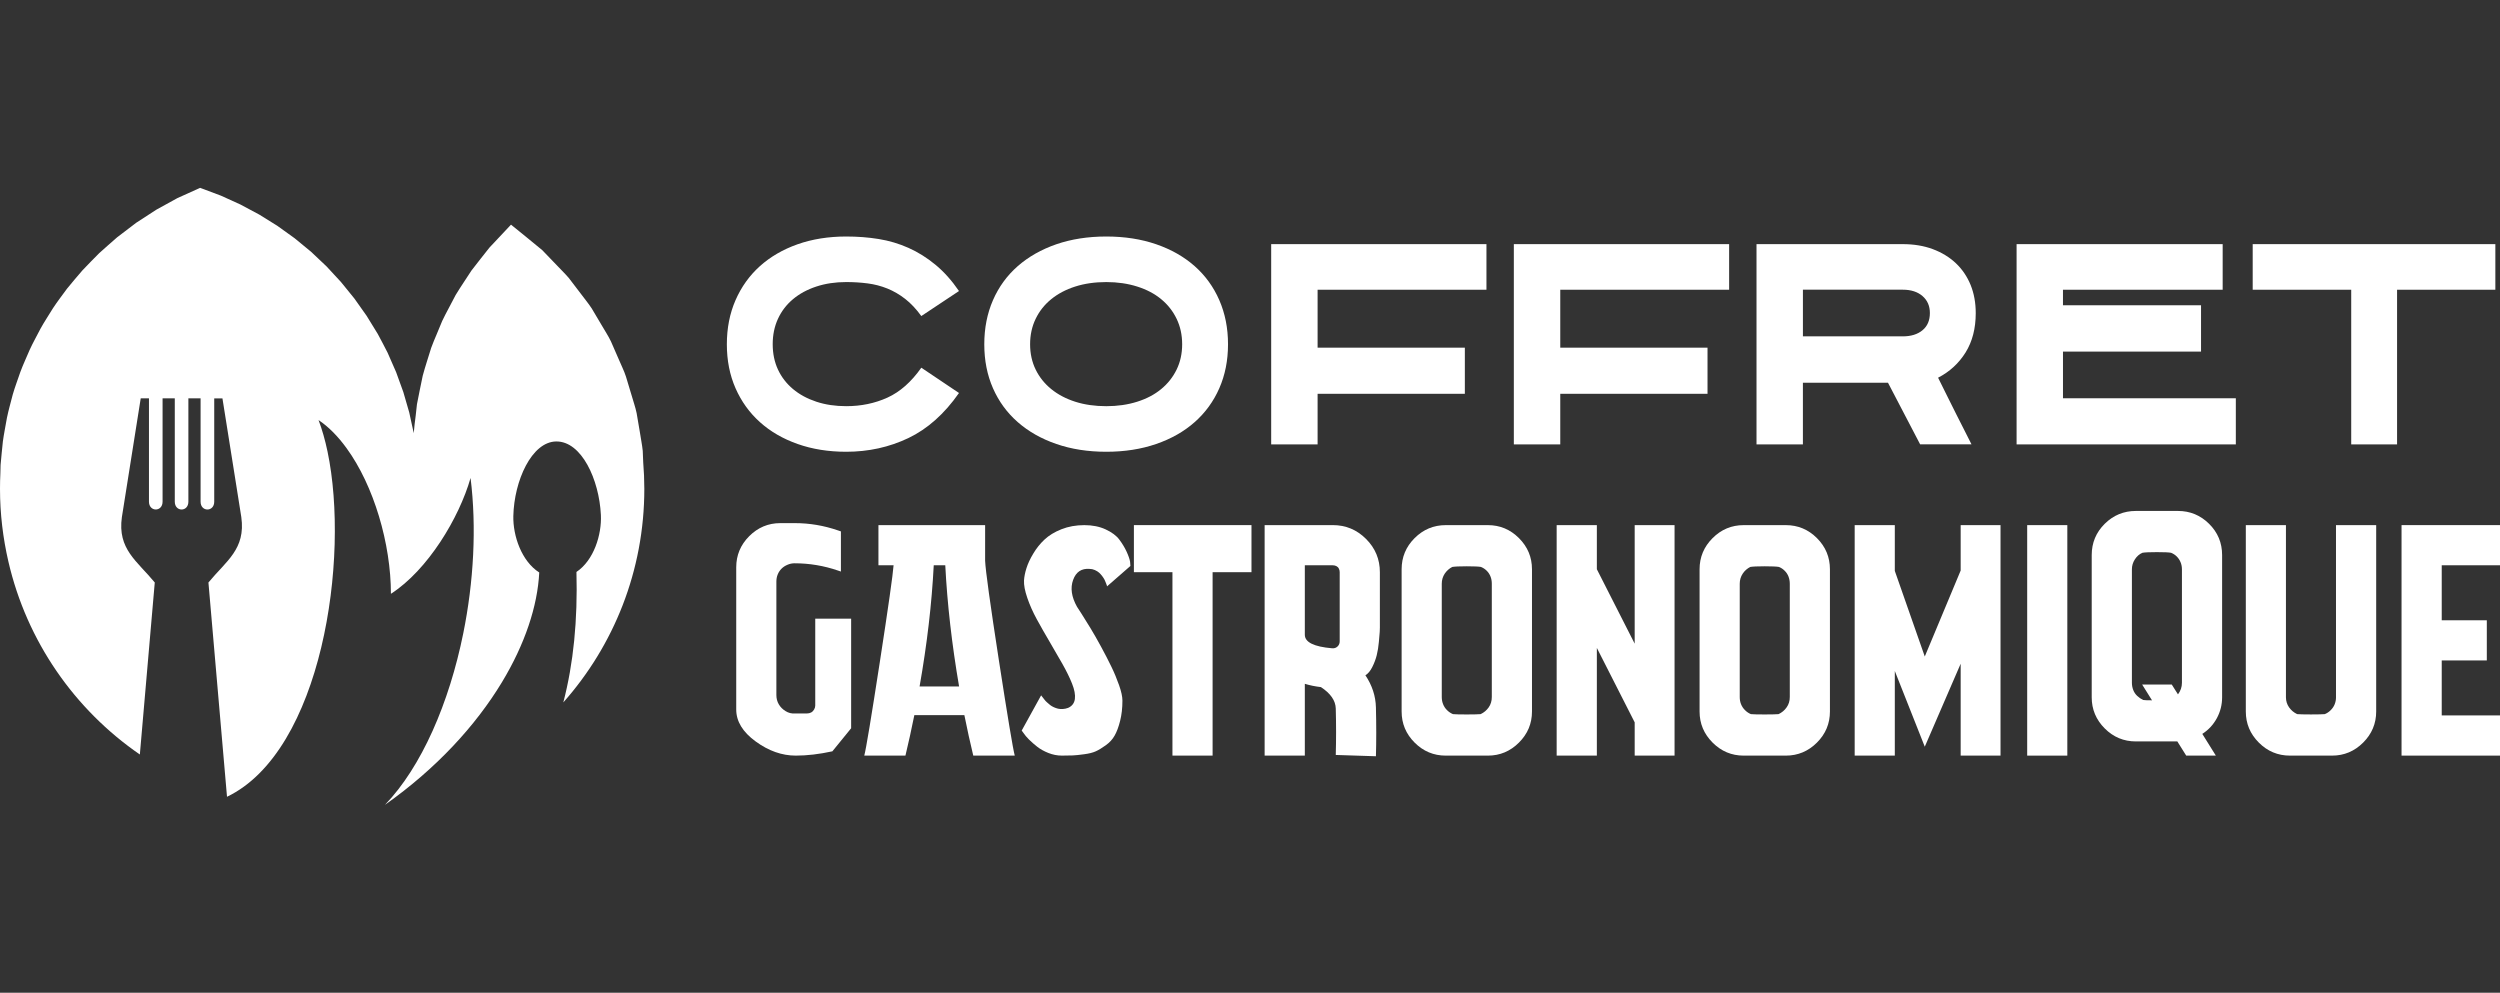 <?xml version="1.0" encoding="utf-8"?>
<!-- Generator: Adobe Illustrator 16.0.0, SVG Export Plug-In . SVG Version: 6.00 Build 0)  -->
<!DOCTYPE svg PUBLIC "-//W3C//DTD SVG 1.1//EN" "http://www.w3.org/Graphics/SVG/1.1/DTD/svg11.dtd">
<svg version="1.1" id="Calque_1" xmlns="http://www.w3.org/2000/svg" xmlns:xlink="http://www.w3.org/1999/xlink" x="0px" y="0px"
	 width="162.585px" height="64.562px" viewBox="0 0 162.585 64.562" enable-background="new 0 0 162.585 64.562"
	 xml:space="preserve">
<rect x="0" y="0" width="162.585" height="64.562" fill="#333333" stroke="none"/>
<g>
	<path fill="#FFFFFF" d="M41.903,31.791c0-0.579-0.026-1.152-0.072-1.719l-0.031-0.75c-0.041-0.409-0.128-0.814-0.188-1.223
		l-0.208-1.224c-0.081-0.406-0.227-0.794-0.337-1.193l-0.358-1.189c-0.126-0.395-0.321-0.763-0.478-1.146l-0.497-1.139
		c-0.176-0.375-0.413-0.719-0.617-1.079l-0.635-1.071c-0.226-0.346-0.496-0.664-0.741-0.998l-0.755-0.989
		c-0.271-0.312-0.571-0.601-0.855-0.903l-0.863-0.897c-0.635-0.532-1.286-1.049-1.928-1.574l-0.107-0.087l-0.095,0.101l-1.302,1.385
		c-0.39,0.498-0.79,0.991-1.173,1.495c-0.343,0.533-0.702,1.054-1.031,1.595l-0.441,0.84c-0.143,0.282-0.303,0.557-0.432,0.845
		l-0.363,0.875c-0.119,0.293-0.253,0.581-0.355,0.879c-0.184,0.604-0.387,1.204-0.55,1.812c-0.124,0.619-0.26,1.234-0.375,1.854
		l-0.082,0.742c-0.052,0.375-0.095,0.754-0.126,1.135c-0.051-0.253-0.106-0.503-0.165-0.752l-0.128-0.591L26.231,25.5l-0.469-1.295
		l-0.554-1.265c-0.204-0.412-0.426-0.814-0.641-1.223l-0.724-1.178l-0.798-1.127l-0.872-1.074l-0.94-1.016l-1.007-0.952
		l-1.069-0.879l-1.125-0.808l-1.177-0.731l-1.222-0.653l-1.261-0.573l-1.297-0.487l-0.059-0.021l-0.056,0.024l-1.423,0.642
		l-1.367,0.752l-1.309,0.85L7.62,15.431c-0.388,0.345-0.786,0.681-1.169,1.034c-0.362,0.373-0.735,0.734-1.088,1.116
		c-0.333,0.398-0.683,0.785-1.004,1.192c-0.304,0.421-0.625,0.831-0.91,1.266c-0.27,0.444-0.56,0.875-0.811,1.329
		c-0.235,0.464-0.495,0.914-0.709,1.386c-0.201,0.479-0.425,0.948-0.604,1.433c-0.165,0.492-0.353,0.976-0.496,1.473
		c-0.127,0.504-0.273,1.001-0.377,1.509c-0.087,0.509-0.193,1.018-0.264,1.53c-0.049,0.516-0.11,1.028-0.15,1.542l-0.014,0.552
		C0.008,31.124,0,31.456,0,31.791c0,1.629,0.195,3.21,0.546,4.732c1.196,5.18,4.305,9.626,8.549,12.545l0.97-11.187
		c-1.157-1.405-2.432-2.168-2.138-4.254l0.079-0.494l1.146-7.227h0.536v6.609v0.11c0,0.678,0.885,0.68,0.885,0v-0.418v-6.301h0.794
		v6.04v0.68c0,0.34,0.222,0.509,0.442,0.509c0.222,0,0.442-0.169,0.442-0.509v-0.967v-5.752h0.794v5.51v1.21
		c0,0.678,0.887,0.678,0.887,0v-1.475v-5.245h0.534l0.776,4.879l0.451,2.842c0.293,2.086-0.981,2.849-2.138,4.254l1.208,13.935
		c6.165-2.963,8.001-15.466,6.537-22.453c-0.158-0.751-0.353-1.44-0.584-2.046c0.661,0.441,1.269,1.068,1.814,1.817
		c1.786,2.446,2.893,6.237,2.893,9.482c2.395-1.542,4.437-4.933,5.179-7.533c0.4,3.206,0.204,6.753-0.474,10.103
		c-0.915,4.52-2.708,8.683-5.095,11.156c3.345-2.359,5.904-5.158,7.603-7.964c1.497-2.475,2.325-4.957,2.433-7.149
		c-1.146-0.727-1.713-2.378-1.685-3.668c0.051-2.304,1.197-4.832,2.785-4.852c1.651-0.022,2.797,2.476,2.909,4.777
		c0.062,1.289-0.462,2.957-1.589,3.709c0.083,3.131-0.191,5.942-0.854,8.484C39.913,41.984,41.903,37.121,41.903,31.791z"/>
	<g>
		<g>
			<path fill="#FFFFFF" d="M51.668,36.633c-0.158,0-0.311,0.033-0.461,0.099c-0.149,0.063-0.278,0.147-0.385,0.256
				c-0.106,0.107-0.188,0.232-0.246,0.376c-0.058,0.142-0.085,0.298-0.085,0.469v7.368c0,0.228,0.054,0.432,0.161,0.609
				c0.106,0.179,0.253,0.325,0.439,0.438c0.185,0.115,0.385,0.167,0.599,0.151h0.792c0.1,0,0.189-0.021,0.268-0.063
				c0.08-0.043,0.143-0.108,0.194-0.192c0.049-0.086,0.075-0.173,0.075-0.258v-5.653h2.334v7.129
				c-0.286,0.358-0.693,0.858-1.221,1.5c-0.856,0.186-1.649,0.279-2.377,0.279c-0.9,0-1.771-0.307-2.612-0.922
				c-0.842-0.613-1.263-1.306-1.263-2.076v-9.251c0-0.785,0.283-1.461,0.845-2.023c0.564-0.564,1.238-0.848,2.024-0.848h0.941
				c0.957,0,1.892,0.158,2.806,0.473l0.192,0.065v2.611l-0.192-0.065C53.581,36.791,52.638,36.633,51.668,36.633z"/>
			<path fill="#FFFFFF" d="M64.066,36.464c0.028,0.64,0.329,2.809,0.898,6.497c0.571,3.692,0.914,5.75,1.029,6.179h-2.698
				c-0.201-0.83-0.393-1.706-0.579-2.633h-3.253c-0.187,0.928-0.379,1.803-0.579,2.633h-2.677c0.115-0.43,0.45-2.449,1.007-6.059
				c0.557-3.612,0.856-5.718,0.899-6.319h-0.985v-2.611h6.938V36.464z M59.804,44.643h2.569c-0.471-2.755-0.771-5.382-0.898-7.881
				h-0.75C60.597,39.261,60.29,41.888,59.804,44.643z"/>
			<path fill="#FFFFFF" d="M70.041,39.459c0.015,0.017,0.114,0.169,0.299,0.462c0.187,0.293,0.378,0.603,0.578,0.93
				c0.201,0.33,0.43,0.73,0.686,1.201c0.257,0.472,0.481,0.907,0.674,1.307c0.194,0.4,0.36,0.803,0.503,1.209
				s0.215,0.74,0.215,0.995c0,0.486-0.05,0.924-0.15,1.317c-0.099,0.395-0.217,0.711-0.354,0.952
				c-0.135,0.244-0.327,0.455-0.576,0.633c-0.251,0.18-0.469,0.313-0.655,0.396c-0.184,0.084-0.438,0.15-0.76,0.191
				c-0.319,0.045-0.566,0.068-0.737,0.076c-0.172,0.008-0.407,0.012-0.708,0.012c-0.3,0-0.593-0.059-0.877-0.172
				c-0.285-0.113-0.528-0.25-0.729-0.408c-0.199-0.156-0.377-0.314-0.534-0.469c-0.157-0.158-0.271-0.295-0.343-0.406l-0.128-0.174
				l1.263-2.29c0.015,0.014,0.025,0.027,0.032,0.043c0.009,0.013,0.033,0.045,0.077,0.096c0.041,0.048,0.08,0.101,0.116,0.149
				c0.036,0.051,0.089,0.108,0.162,0.171c0.07,0.065,0.139,0.121,0.203,0.174c0.063,0.048,0.141,0.096,0.234,0.138
				c0.093,0.042,0.185,0.074,0.278,0.096c0.093,0.021,0.198,0.029,0.311,0.021c0.115-0.006,0.23-0.032,0.343-0.074
				c0.257-0.114,0.403-0.308,0.44-0.58c0.035-0.268-0.026-0.602-0.183-0.993c-0.156-0.395-0.364-0.816-0.622-1.275
				c-0.257-0.456-0.535-0.937-0.835-1.444c-0.299-0.507-0.578-0.995-0.835-1.467c-0.257-0.471-0.464-0.935-0.619-1.391
				c-0.159-0.459-0.229-0.836-0.215-1.136c0.015-0.243,0.068-0.511,0.161-0.804c0.093-0.293,0.239-0.607,0.441-0.942
				c0.198-0.335,0.44-0.64,0.726-0.909c0.286-0.27,0.654-0.496,1.104-0.675c0.45-0.178,0.947-0.268,1.488-0.268
				c0.527,0,0.993,0.093,1.393,0.279c0.397,0.184,0.696,0.406,0.887,0.664c0.192,0.258,0.35,0.516,0.471,0.781
				c0.123,0.266,0.197,0.482,0.227,0.654l0.021,0.278l-1.52,1.327c0-0.015-0.004-0.033-0.01-0.055
				c-0.009-0.021-0.026-0.071-0.055-0.149c-0.03-0.078-0.061-0.152-0.095-0.225c-0.038-0.071-0.088-0.151-0.152-0.236
				c-0.065-0.085-0.131-0.161-0.203-0.225c-0.071-0.063-0.163-0.12-0.278-0.172c-0.112-0.05-0.228-0.074-0.342-0.074
				c-0.528-0.042-0.883,0.196-1.071,0.717C69.598,38.237,69.684,38.819,70.041,39.459z"/>
			<path fill="#FFFFFF" d="M81.389,37.212H78.86v11.928h-2.611V37.212h-2.507v-3.062h7.647V37.212z"/>
			<path fill="#FFFFFF" d="M88.797,43.915c0.44,0.657,0.669,1.355,0.685,2.098c0.028,1.143,0.028,2.201,0,3.169l-2.612-0.084
				c0.028-0.986,0.028-1.992,0-3.021c-0.014-0.514-0.335-0.978-0.965-1.392c-0.369-0.042-0.719-0.113-1.047-0.214v4.669h-2.614
				v-14.99h4.433c0.844,0,1.563,0.299,2.163,0.9c0.6,0.598,0.899,1.32,0.899,2.162v3.598c0,0.07-0.003,0.168-0.01,0.289
				c-0.009,0.122-0.024,0.34-0.056,0.652c-0.028,0.315-0.074,0.602-0.138,0.857c-0.063,0.257-0.161,0.514-0.289,0.771
				C89.118,43.637,88.967,43.815,88.797,43.915z M84.858,41.281c0,0.485,0.591,0.778,1.774,0.879
				c0.144,0.016,0.266-0.029,0.367-0.129c0.084-0.086,0.127-0.193,0.127-0.321v-4.497c0-0.085-0.017-0.163-0.054-0.233
				c-0.035-0.073-0.091-0.127-0.159-0.162c-0.073-0.036-0.151-0.055-0.237-0.055h-1.818V41.281z"/>
			<path fill="#FFFFFF" d="M99.631,37.021v9.25c0,0.786-0.283,1.459-0.847,2.022c-0.564,0.564-1.236,0.848-2.021,0.848h-2.742
				c-0.784,0-1.46-0.283-2.024-0.848c-0.563-0.563-0.844-1.236-0.844-2.022v-9.25c0-0.786,0.28-1.461,0.844-2.025
				c0.564-0.564,1.24-0.845,2.024-0.845h2.742c0.785,0,1.457,0.281,2.021,0.845C99.348,35.56,99.631,36.235,99.631,37.021z
				 M96.292,46.443c0.215-0.102,0.388-0.247,0.524-0.44c0.135-0.192,0.202-0.418,0.202-0.673v-7.367
				c0-0.173-0.027-0.328-0.085-0.472c-0.057-0.143-0.138-0.268-0.246-0.374c-0.108-0.108-0.233-0.19-0.376-0.247
				c-0.142-0.027-0.447-0.042-0.919-0.042c-0.473,0-0.787,0.015-0.944,0.042c-0.199,0.101-0.363,0.247-0.492,0.438
				c-0.127,0.195-0.192,0.411-0.192,0.654v7.367c0,0.171,0.029,0.327,0.088,0.471c0.056,0.144,0.14,0.271,0.255,0.384
				c0.115,0.116,0.244,0.2,0.387,0.259c0.143,0.013,0.44,0.021,0.899,0.021C95.848,46.463,96.15,46.456,96.292,46.443z"/>
			<path fill="#FFFFFF" d="M108.903,34.151v14.99h-2.593v-2.164l-2.46-4.84v7.003h-2.614v-14.99h2.614v2.87l2.46,4.84v-7.71H108.903
				z"/>
			<path fill="#FFFFFF" d="M119.008,37.021v9.25c0,0.786-0.281,1.459-0.844,2.022c-0.563,0.564-1.24,0.848-2.024,0.848h-2.743
				c-0.784,0-1.457-0.283-2.021-0.848c-0.563-0.563-0.846-1.236-0.846-2.022v-9.25c0-0.786,0.282-1.461,0.846-2.025
				c0.564-0.564,1.237-0.845,2.021-0.845h2.743c0.784,0,1.461,0.281,2.024,0.845C118.727,35.56,119.008,36.235,119.008,37.021z
				 M115.667,46.443c0.214-0.102,0.391-0.247,0.524-0.44c0.138-0.192,0.206-0.418,0.206-0.673v-7.367
				c0-0.173-0.031-0.328-0.086-0.472c-0.057-0.143-0.139-0.268-0.248-0.374c-0.106-0.108-0.229-0.19-0.372-0.247
				c-0.146-0.027-0.452-0.042-0.924-0.042s-0.784,0.015-0.94,0.042c-0.198,0.101-0.367,0.247-0.492,0.438
				c-0.129,0.195-0.193,0.411-0.193,0.654v7.367c0,0.171,0.027,0.327,0.086,0.471c0.057,0.144,0.142,0.271,0.257,0.384
				c0.113,0.116,0.241,0.2,0.384,0.259c0.144,0.013,0.445,0.021,0.899,0.021C115.227,46.463,115.525,46.456,115.667,46.443z"/>
			<path fill="#FFFFFF" d="M130.102,34.151v14.99h-2.592v-5.976l-2.334,5.396l-1.949-4.923v5.503h-2.61v-14.99h2.61v2.977
				l1.949,5.567l2.334-5.591v-2.953H130.102z"/>
			<path fill="#FFFFFF" d="M134.446,49.141h-2.61v-14.99h2.61V49.141z"/>
			<path fill="#FFFFFF" d="M144.513,36.099v9.251c0,0.484-0.115,0.938-0.344,1.36c-0.229,0.421-0.543,0.759-0.944,1.018l0.88,1.412
				h-1.927l-0.578-0.922h-2.698c-0.785,0-1.46-0.281-2.023-0.845c-0.563-0.563-0.847-1.238-0.847-2.023v-9.251
				c0-0.799,0.283-1.476,0.847-2.035c0.563-0.556,1.238-0.835,2.023-0.835h2.74c0.784,0,1.461,0.279,2.022,0.835
				C144.23,34.624,144.513,35.3,144.513,36.099z M141.236,44.514l0.406,0.644c0.172-0.229,0.258-0.479,0.258-0.751v-7.386
				c0-0.158-0.029-0.308-0.086-0.45c-0.058-0.144-0.14-0.268-0.246-0.375c-0.106-0.108-0.232-0.19-0.375-0.247
				c-0.142-0.028-0.449-0.042-0.922-0.042c-0.469,0-0.783,0.014-0.94,0.042c-0.201,0.086-0.364,0.229-0.492,0.429
				c-0.13,0.2-0.193,0.413-0.193,0.644v7.386c0,0.158,0.029,0.312,0.085,0.46c0.057,0.15,0.144,0.28,0.259,0.388
				c0.113,0.106,0.24,0.194,0.384,0.266c0.1,0.016,0.294,0.022,0.579,0.022l-0.642-1.028H141.236z"/>
			<path fill="#FFFFFF" d="M154.533,34.151v12.12c0,0.786-0.284,1.459-0.846,2.022c-0.564,0.564-1.238,0.848-2.023,0.848h-2.741
				c-0.785,0-1.462-0.283-2.024-0.848c-0.563-0.563-0.845-1.236-0.845-2.022v-12.12h2.61V45.35c0,0.242,0.07,0.46,0.204,0.652
				c0.137,0.193,0.312,0.339,0.525,0.44c0.144,0.013,0.442,0.021,0.899,0.021c0.456,0,0.757-0.008,0.9-0.021
				c0.143-0.059,0.271-0.143,0.385-0.259c0.115-0.113,0.2-0.24,0.257-0.384s0.085-0.292,0.085-0.45V34.151H154.533z"/>
			<path fill="#FFFFFF" d="M162.585,36.762h-3.79v3.577h2.932v2.612h-2.932v3.575h3.79v2.614h-6.403v-14.99h6.403V36.762z"/>
		</g>
		<g>
			<path fill="#FFFFFF" d="M55.032,29.38c-1.153,0-2.207-0.169-3.161-0.506s-1.772-0.811-2.451-1.422
				c-0.68-0.611-1.208-1.344-1.585-2.201c-0.377-0.857-0.565-1.81-0.565-2.861s0.188-2.008,0.565-2.871
				c0.377-0.862,0.906-1.599,1.585-2.211c0.679-0.61,1.497-1.085,2.451-1.423c0.954-0.335,2.007-0.504,3.161-0.504
				c0.731,0,1.434,0.053,2.108,0.162c0.674,0.109,1.319,0.3,1.937,0.575c0.616,0.273,1.201,0.64,1.756,1.097
				c0.554,0.456,1.065,1.027,1.534,1.712l-2.45,1.627c-0.332-0.457-0.68-0.828-1.046-1.113c-0.366-0.286-0.755-0.511-1.165-0.678
				c-0.411-0.165-0.84-0.276-1.285-0.333c-0.446-0.058-0.908-0.087-1.389-0.087c-0.708,0-1.355,0.098-1.944,0.292
				c-0.589,0.194-1.094,0.468-1.517,0.822c-0.422,0.354-0.748,0.779-0.977,1.277c-0.229,0.496-0.342,1.047-0.342,1.654
				c0,0.604,0.114,1.154,0.342,1.645c0.229,0.491,0.555,0.914,0.977,1.268c0.423,0.354,0.928,0.628,1.517,0.823
				s1.236,0.291,1.944,0.291c0.972,0,1.865-0.185,2.683-0.557c0.816-0.371,1.551-1.02,2.202-1.945l2.45,1.645
				c-0.948,1.36-2.046,2.336-3.29,2.931C57.831,29.083,56.482,29.38,55.032,29.38z"/>
			<path fill="#FFFFFF" d="M71.946,29.38c-1.189,0-2.271-0.169-3.248-0.506s-1.813-0.811-2.51-1.422
				c-0.697-0.611-1.233-1.344-1.61-2.201c-0.377-0.857-0.566-1.81-0.566-2.861s0.189-2.008,0.566-2.871
				c0.376-0.862,0.913-1.599,1.61-2.211c0.697-0.61,1.534-1.085,2.51-1.423c0.977-0.335,2.059-0.504,3.248-0.504
				c1.188,0,2.27,0.168,3.246,0.504c0.978,0.337,1.811,0.813,2.502,1.423c0.691,0.612,1.226,1.349,1.602,2.211
				s0.567,1.819,0.567,2.871s-0.191,2.004-0.567,2.861s-0.91,1.59-1.602,2.201c-0.691,0.612-1.524,1.085-2.502,1.422
				C74.215,29.211,73.133,29.38,71.946,29.38z M71.946,18.344c-0.742,0-1.417,0.098-2.023,0.292
				c-0.605,0.194-1.125,0.468-1.558,0.822c-0.436,0.354-0.772,0.779-1.012,1.277c-0.24,0.496-0.361,1.047-0.361,1.654
				c0,0.604,0.121,1.154,0.361,1.645c0.24,0.491,0.576,0.914,1.012,1.268c0.433,0.354,0.953,0.628,1.558,0.823
				c0.606,0.194,1.281,0.291,2.023,0.291c0.729,0,1.401-0.097,2.012-0.291c0.613-0.194,1.132-0.468,1.56-0.823
				c0.43-0.354,0.764-0.777,1.003-1.268c0.239-0.491,0.36-1.041,0.36-1.645c0-0.607-0.121-1.158-0.36-1.654
				c-0.239-0.498-0.573-0.922-1.003-1.277c-0.428-0.354-0.946-0.628-1.56-0.822C73.347,18.442,72.675,18.344,71.946,18.344z"/>
			<path fill="#FFFFFF" d="M95.265,25.61h-9.576v3.29H82.67V15.877h14v2.964H85.689v3.769h9.576V25.61z"/>
			<path fill="#FFFFFF" d="M111.047,25.61h-9.577v3.29h-3.019V15.877h14.001v2.964H101.47v3.769h9.577V25.61z"/>
			<path fill="#FFFFFF" d="M117.251,28.9h-3.018V15.877h9.51c0.721,0,1.371,0.108,1.954,0.325c0.583,0.218,1.082,0.522,1.501,0.917
				c0.416,0.395,0.735,0.866,0.959,1.414c0.222,0.548,0.333,1.16,0.333,1.834c0,0.993-0.221,1.845-0.659,2.553
				c-0.441,0.708-1.037,1.255-1.79,1.644c0.171,0.344,0.358,0.723,0.566,1.14c0.205,0.417,0.41,0.828,0.615,1.233
				c0.206,0.406,0.396,0.783,0.574,1.132c0.177,0.348,0.317,0.625,0.419,0.83h-3.34l-2.092-4.009h-5.533V28.9z M117.251,21.875
				h6.492c0.537,0,0.967-0.133,1.285-0.398c0.32-0.264,0.48-0.637,0.48-1.12c0-0.459-0.16-0.827-0.48-1.103
				c-0.318-0.277-0.748-0.414-1.285-0.414h-6.492V21.875z"/>
			<path fill="#FFFFFF" d="M143.143,22.868h-8.979v3.034h11.241V28.9h-14.258V15.877h13.402v2.964h-10.386v1.011h8.979V22.868z"/>
			<path fill="#FFFFFF" d="M162.283,18.842h-6.392V28.9h-2.982V18.842h-6.407v-2.964h15.781V18.842z"/>
		</g>
	</g>
</g>
</svg>
